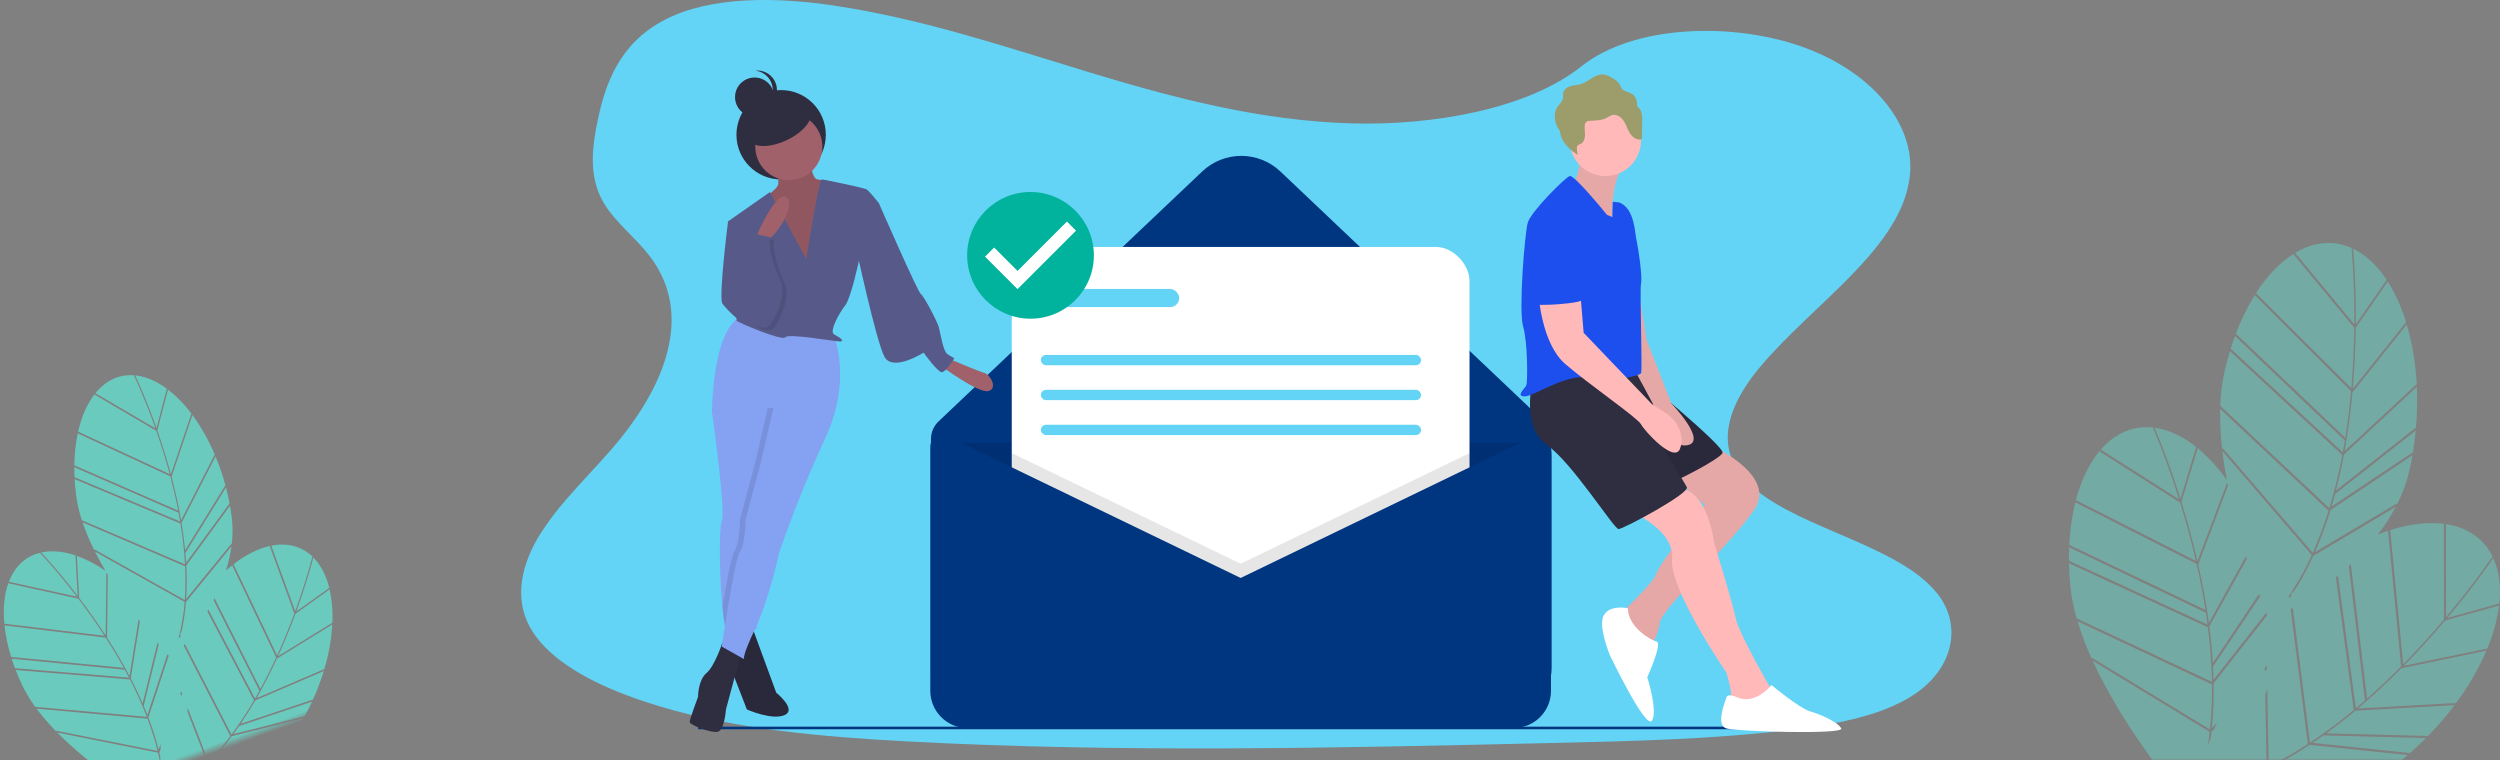<?xml version="1.0" encoding="UTF-8"?>
<svg width="638px" height="194px" viewBox="0 0 638 194" version="1.1" xmlns="http://www.w3.org/2000/svg" xmlns:xlink="http://www.w3.org/1999/xlink">
    <rect x="0" y="0" width="638" height="194" fill="#808080" stroke="none"/>
    <!-- Generator: Sketch 61.2 (89653) - https://sketch.com -->
    <title>image_teamate invite</title>
    <desc>Created with Sketch.</desc>
    <defs>
        <rect id="path-1" x="0" y="0" width="108" height="124.5"></rect>
        <rect id="path-3" x="0" y="0" width="130" height="175"></rect>
    </defs>
    <g id="Page-2" stroke="none" stroke-width="1" fill="none" fill-rule="evenodd">
        <g id="Onboarding_Invite-teamates_v2" transform="translate(-509, -236)">
            <g id="image_teamate-invite" transform="translate(499, 236)">
                <path d="M498.224,177.412 C497.863,177.635 497.53,177.851 497.176,178.062 C495.868,178.841 494.5,179.545 493.079,180.168 C485.638,183.475 476.466,185.091 467.532,186.189 C447.495,188.652 427.038,189.13 406.669,189.6 C351.63,190.874 296.457,192.145 241.552,189.209 C219.859,188.051 197.689,186.112 178.031,180.168 C175.214,179.318 172.451,178.382 169.744,177.357 C164.267,175.281 159.006,172.754 154.632,169.736 C150.521,166.907 147.187,163.658 145.195,159.963 C141.041,152.269 143.239,143.627 147.983,136.085 C149.953,133.034 152.175,130.104 154.632,127.315 C158.294,123.069 162.333,118.944 166.017,114.701 C179.127,99.617 187.681,80.534 175.58,65.064 C172.102,60.619 167.076,56.717 164.242,52.078 C160.626,46.143 160.905,39.552 162.054,33.15 C162.204,32.337 162.362,31.533 162.528,30.736 C164.491,21.243 168.186,11.016 179.579,5.09 C191.412,-1.068 208.217,-0.757 222.903,1.432 C245.742,4.87 266.81,12.028 288.102,18.491 C309.393,24.953 331.669,30.858 355.068,31.492 C375.731,32.053 399.832,27.855 413.545,16.945 C426.865,6.349 451.902,5.541 469.947,11.943 C482.334,16.335 491.575,24.249 495.473,33.15 C496.262,34.937 496.83,36.788 497.168,38.674 C497.481,40.397 497.582,42.143 497.472,43.884 C497.418,44.743 497.313,45.594 497.168,46.435 C494.153,64 472.449,77.855 459.256,93.545 C452.81,101.209 448.258,110.415 452.69,118.679 C459.451,131.272 482.963,135.75 497.161,145.121 C499.833,146.826 502.185,148.861 504.139,151.156 C511.027,159.497 508.485,170.761 498.224,177.412 Z" id="Path" fill="#63D4F5" fill-rule="nonzero"></path>
                <g id="Group-2" transform="translate(186, 18)">
                    <path d="M204.276,167.942 L77.28,167.942 C68.608,167.942 61.578,160.912 61.578,152.24 L61.578,94.057 C61.578,92.349 62.28,90.717 63.519,89.542 L130.814,25.752 C136.401,20.456 145.155,20.456 150.742,25.752 L214.904,86.572 C218.143,89.643 219.978,93.91 219.978,98.373 L219.978,152.24 C219.978,156.404 218.324,160.398 215.379,163.343 C212.434,166.288 208.44,167.942 204.276,167.942 L204.276,167.942 Z" id="Path" fill="#003580" fill-rule="nonzero"></path>
                    <path d="M61.578,95.012 L218.658,95.012 L218.658,158.46 C218.658,163.697 214.413,167.942 209.176,167.942 L71.06,167.942 C65.823,167.942 61.578,163.697 61.578,158.46 L61.578,95.012 Z" id="Path" fill="#000000" fill-rule="nonzero" opacity="0.1"></path>
                    <rect id="Rectangle" fill="#FFFFFF" fill-rule="nonzero" x="82.203" y="45.017" width="116.82" height="116.82" rx="8.64"></rect>
                    <polygon id="Path" fill="#000000" fill-rule="nonzero" opacity="0.1" points="199.023 97.636 199.023 161.837 82.203 161.837 82.203 97.636 140.613 125.867"></polygon>
                    <path d="M140.613,129.497 L65.771,93.323 C64.83,92.869 63.721,92.93 62.836,93.485 C61.951,94.041 61.413,95.012 61.413,96.057 L61.413,158.295 C61.413,160.81 62.412,163.222 64.19,165 C65.968,166.778 68.38,167.777 70.895,167.777 L210.331,167.777 C212.846,167.777 215.258,166.778 217.036,165 C218.814,163.222 219.813,160.81 219.813,158.295 L219.813,97.124 C219.813,95.848 219.157,94.662 218.077,93.985 C216.996,93.307 215.643,93.232 214.495,93.787 L140.613,129.497 Z" id="Path" fill="#003580" fill-rule="nonzero"></path>
                    <rect id="Rectangle" fill="#63D4F5" fill-rule="nonzero" x="92.268" y="55.742" width="32.67" height="4.62" rx="2.31"></rect>
                    <rect id="Rectangle" fill="#63D4F5" fill-rule="nonzero" x="89.628" y="72.572" width="97.02" height="2.64" rx="1.32"></rect>
                    <rect id="Rectangle" fill="#63D4F5" fill-rule="nonzero" x="89.628" y="81.482" width="97.02" height="2.64" rx="1.32"></rect>
                    <rect id="Rectangle" fill="#63D4F5" fill-rule="nonzero" x="89.628" y="90.392" width="97.02" height="2.64" rx="1.32"></rect>
                    <line x1="2.178" y1="167.777" x2="274.098" y2="167.777" id="Path" stroke="#003580" stroke-width="0.66"></line>
                    <ellipse id="Oval" fill="#FFFFFF" fill-rule="nonzero" cx="86.988" cy="46.857" rx="13.53" ry="13.555"></ellipse>
                    <path d="M86.988,30.992 C78.058,30.992 70.818,38.232 70.818,47.162 C70.818,56.092 78.058,63.332 86.988,63.332 C95.918,63.332 103.158,56.092 103.158,47.162 C103.132,38.242 95.908,31.018 86.988,30.992 Z M83.668,55.783 L75.381,47.496 L77.706,45.172 L83.676,51.142 L96.278,38.541 L98.602,40.865 L83.668,55.783 L83.668,55.783 Z" id="Shape" fill="#01B39C" fill-rule="nonzero"></path>
                    <path d="M261.016,95.832 C261.016,95.832 277.648,103.356 271.708,112.068 C265.768,120.78 247.948,137.412 247.552,140.976 C247.156,144.54 244.78,147.708 244.78,147.708 C244.78,147.708 236.86,139.392 237.652,138.6 C238.444,137.808 246.364,130.284 246.76,128.304 C247.156,126.324 259.036,110.88 259.036,110.88 L248.344,101.376 L261.016,95.832 Z" id="Path" fill="#FFB9B9" fill-rule="nonzero"></path>
                    <path d="M261.016,95.832 C261.016,95.832 277.648,103.356 271.708,112.068 C265.768,120.78 247.948,137.412 247.552,140.976 C247.156,144.54 244.78,147.708 244.78,147.708 C244.78,147.708 236.86,139.392 237.652,138.6 C238.444,137.808 246.364,130.284 246.76,128.304 C247.156,126.324 259.036,110.88 259.036,110.88 L248.344,101.376 L261.016,95.832 Z" id="Path" fill="#000000" fill-rule="nonzero" opacity="0.1"></path>
                    <path d="M240.028,112.464 C240.028,112.464 251.512,117.216 250.72,124.74 C249.928,132.264 264.58,153.648 264.58,153.648 C264.58,153.648 266.164,158.796 265.768,160.38 C265.372,161.964 276.064,161.568 276.064,161.568 L276.064,158.004 C276.064,158.004 267.748,143.748 266.956,139.788 C266.164,135.828 261.412,120.384 261.412,120.384 C261.412,120.384 259.828,106.524 251.908,106.524 C247.234,106.524 242.832,108.724 240.028,112.464 L240.028,112.464 Z" id="Path" fill="#FFB9B9" fill-rule="nonzero"></path>
                    <path d="M240.622,76.626 C240.622,76.626 264.382,96.03 263.59,97.614 C262.798,99.198 251.314,105.138 249.334,105.534 C247.354,105.93 233.344,76.626 233.344,76.626 L240.622,76.626 Z" id="Path" fill="#2F2E41" fill-rule="nonzero"></path>
                    <path d="M240.622,76.626 C240.622,76.626 264.382,96.03 263.59,97.614 C262.798,99.198 251.314,105.138 249.334,105.534 C247.354,105.93 233.344,76.626 233.344,76.626 L240.622,76.626 Z" id="Path" fill="#000000" fill-rule="nonzero" opacity="0.1"></path>
                    <path d="M214.882,80.586 C214.882,80.586 212.506,91.278 218.842,95.634 C225.178,99.99 235.87,117.018 237.058,117.018 C238.246,117.018 255.274,107.91 254.482,106.326 C253.69,104.742 244.978,90.882 244.978,90.882 L242.206,76.23 C242.206,76.23 218.05,75.438 214.882,80.586 Z" id="Path" fill="#2F2E41" fill-rule="nonzero"></path>
                    <path d="M240.622,45.738 L244.186,68.706 L250.522,84.942 C250.522,84.942 260.026,94.842 254.482,95.634 C248.938,96.426 245.77,84.942 245.77,84.942 L240.622,75.438 L240.622,45.738 Z" id="Path" fill="#FFB9B9" fill-rule="nonzero"></path>
                    <path d="M240.622,45.738 L244.186,68.706 L250.522,84.942 C250.522,84.942 260.026,94.842 254.482,95.634 C248.938,96.426 245.77,84.942 245.77,84.942 L240.622,75.438 L240.622,45.738 Z" id="Path" fill="#000000" fill-rule="nonzero" opacity="0.1"></path>
                    <path d="M227.356,20.196 C227.356,20.196 227.356,28.512 224.584,29.304 C221.812,30.096 235.672,40.788 235.672,40.788 C235.672,40.788 234.088,26.928 239.632,23.364 L227.356,20.196 Z" id="Path" fill="#FFB9B9" fill-rule="nonzero"></path>
                    <path d="M227.356,20.196 C227.356,20.196 227.356,28.512 224.584,29.304 C221.812,30.096 235.672,40.788 235.672,40.788 C235.672,40.788 234.088,26.928 239.632,23.364 L227.356,20.196 Z" id="Path" fill="#000000" fill-rule="nonzero" opacity="0.1"></path>
                    <circle id="Oval" fill="#FFB9B9" fill-rule="nonzero" cx="233.692" cy="17.82" r="9.108"></circle>
                    <path d="M234.088,36.828 C234.088,36.828 225.772,26.532 224.584,26.928 C223.396,27.324 214.684,36.036 213.892,38.808 C213.1,41.58 211.516,61.38 212.704,65.34 C213.892,69.3 213.892,79.596 213.496,80.388 C213.1,81.18 210.724,83.16 213.1,83.16 C215.476,83.16 223.792,77.22 229.336,78.408 C234.88,79.596 242.404,78.012 242.8,77.22 C243.196,76.428 242.404,55.836 242.8,54.252 C243.196,52.668 242.008,44.748 241.612,43.164 C241.216,41.58 241.216,35.244 237.256,33.66 L235.567,33.493 L235.473,37.41 L234.088,36.828 Z" id="Path" fill="#1D4EEE" fill-rule="nonzero"></path>
                    <path d="M216.664,57.42 C216.664,57.42 217.456,69.696 223.396,74.844 C229.336,79.992 242.008,88.704 242.8,90.288 C243.592,91.872 251.116,100.188 252.7,96.624 C253.16,95.513 253.27,94.288 253.017,93.112 C252.553,90.751 251.134,88.686 249.096,87.405 L245.572,85.14 L228.148,66.924 L227.356,57.42 L216.664,57.42 Z" id="Path" fill="#FFB9B9" fill-rule="nonzero"></path>
                    <path d="M239.434,137.214 C239.434,137.214 234.88,136.224 233.296,138.996 C231.712,141.768 234.88,149.292 234.88,149.292 C234.88,149.292 243.988,168.3 245.572,165.924 C247.156,163.548 244.384,154.836 244.384,154.836 C244.384,154.836 248.344,146.124 246.76,145.728 C245.176,145.332 239.434,141.966 239.434,137.214 Z" id="Path" fill="#FFFFFF" fill-rule="nonzero"></path>
                    <path d="M267.352,159.984 C267.352,159.984 264.976,158.796 264.58,159.984 C264.184,161.172 261.808,167.112 264.58,167.904 C267.352,168.696 294.676,169.488 293.884,167.904 C293.092,166.32 288.736,164.34 285.964,163.548 C283.192,162.756 276.064,156.816 276.064,156.816 C276.064,156.816 272.104,161.964 267.352,159.984 Z" id="Path" fill="#FFFFFF" fill-rule="nonzero"></path>
                    <path d="M242.867,10.591 C242.696,10.016 242.319,9.525 241.809,9.21 C241.835,8.595 241.76,7.979 241.586,7.388 C241.004,5.668 239.625,5.766 238.324,5.006 C237.76,4.676 237.795,4.384 237.501,3.842 C237.116,3.131 236.54,2.543 235.837,2.144 C235.002,1.612 234.122,1.065 233.134,0.997 C231.06,0.856 229.469,2.807 227.486,3.433 C226.612,3.71 225.673,3.721 224.794,3.982 C223.916,4.243 223.039,4.866 222.908,5.773 C222.848,6.192 222.954,6.622 222.893,7.04 C222.771,7.872 222.041,8.455 221.552,9.14 C220.472,10.653 220.595,12.791 221.46,14.438 C221.642,14.779 221.85,15.105 222.083,15.414 C222.155,16.192 222.378,16.949 222.741,17.641 C223.605,19.288 225.092,20.519 226.646,21.541 C226.519,20.995 226.442,20.438 226.416,19.878 C226.394,19.692 226.418,19.502 226.486,19.327 C226.659,18.966 227.116,18.869 227.465,18.671 C228.187,18.261 228.47,17.353 228.491,16.523 C228.512,15.693 228.336,14.861 228.423,14.035 C228.43,13.651 228.599,13.288 228.888,13.036 C229.155,12.883 229.459,12.811 229.766,12.826 C231.245,12.766 232.79,12.739 234.095,12.039 C234.516,11.76 234.968,11.531 235.443,11.358 C236.552,11.068 237.685,11.846 238.324,12.797 C238.963,13.748 239.282,14.88 239.871,15.863 C240.461,16.845 241.48,17.722 242.62,17.605 C242.75,17.606 242.873,17.55 242.96,17.454 C243.009,17.366 243.031,17.265 243.023,17.164 L243.087,12.806 C243.14,12.061 243.065,11.312 242.867,10.591 L242.867,10.591 Z" id="Path" fill="#9D9C6B" fill-rule="nonzero"></path>
                    <path d="M220.228,37.224 C220.228,37.224 228.94,41.184 228.544,49.5 C228.148,57.816 230.92,58.608 224.188,59.4 C217.456,60.192 215.872,59.4 215.476,60.192 C215.08,60.984 212.704,41.976 214.288,39.996 C215.872,38.016 220.228,37.224 220.228,37.224 Z" id="Path" fill="#1D4EEE" fill-rule="nonzero"></path>
                    <circle id="Oval" fill="#2F2E41" fill-rule="nonzero" transform="translate(23.344, 16.394) scale(-1, 1) translate(-23.344, -16.394) " cx="23.344" cy="16.394" r="11.405"></circle>
                    <path d="M19.201,141.313 L12.786,158.776 C12.786,158.776 7.44,163.053 10.648,164.479 C13.855,165.904 20.271,163.053 20.271,163.053 L25.26,150.223 L24.547,141.313 L19.201,141.313 Z" id="Path" fill="#2F2E41" fill-rule="nonzero" transform="translate(17.441, 153.095) scale(-1, 1) translate(-17.441, -153.095) "></path>
                    <path d="M19.201,141.313 L12.786,158.776 C12.786,158.776 7.44,163.053 10.648,164.479 C13.855,165.904 20.271,163.053 20.271,163.053 L25.26,150.223 L24.547,141.313 L19.201,141.313 Z" id="Path" fill="#000000" fill-rule="nonzero" opacity="0.1" transform="translate(17.441, 153.095) scale(-1, 1) translate(-17.441, -153.095) "></path>
                    <path d="M10.529,37.778 L15.875,38.491 C15.875,38.491 18.37,58.093 17.301,59.519 C16.232,60.944 10.886,66.647 8.747,65.221 C6.609,63.796 10.529,37.778 10.529,37.778 Z" id="Path" fill="#575A89" fill-rule="nonzero" transform="translate(12.838, 51.613) scale(-1, 1) translate(-12.838, -51.613) "></path>
                    <path d="M75.28,73.597 C75.28,73.597 67.795,76.804 66.37,77.161 C64.944,77.517 62.806,81.081 65.3,81.794 C67.795,82.507 77.418,75.379 77.418,75.379 L75.28,73.597 Z" id="Path" fill="#A0616A" fill-rule="nonzero" transform="translate(70.785, 77.72) scale(-1, 1) translate(-70.785, -77.72) "></path>
                    <path d="M-2.53663757e-13,148.441 L3.92,163.053 C3.92,163.053 4.277,168.399 6.059,168.755 C7.841,169.112 13.187,166.973 13.187,166.261 C13.187,165.548 11.048,159.845 11.048,159.845 C11.048,159.845 11.048,155.569 8.91,153.787 C6.772,152.005 4.845,146.035 4.845,146.035 L-2.53663757e-13,148.441 Z" id="Path" fill="#2F2E41" fill-rule="nonzero" transform="translate(6.593, 157.415) scale(-1, 1) translate(-6.593, -157.415) "></path>
                    <path d="M21.028,114.939 C21.748,116.618 21.658,128.796 20.871,136.9 C20.489,140.839 19.944,143.815 19.246,144.164 L14.138,142.888 L12.118,142.382 L12.064,137.948 L11.761,113.513 L5.702,88.209 L5.702,81.794 L21.028,83.219 L23.458,87.037 L23.522,87.14 C23.522,87.14 19.958,112.444 21.028,114.939 Z" id="Path" fill="#85A1F2" fill-rule="nonzero" transform="translate(14.612, 112.979) scale(-1, 1) translate(-14.612, -112.979) "></path>
                    <path d="M17.884,122.78 C18.647,123.924 19.919,130.774 20.935,136.9 C20.554,140.839 20.008,143.815 19.31,144.164 L14.202,142.888 C14.124,142.724 14.046,142.553 13.964,142.382 C13.311,141.013 12.699,139.502 12.128,137.948 L11.825,113.513 L5.767,88.209 L5.767,81.794 L21.092,83.219 L23.522,87.037 L9.331,86.071 L12.538,99.97 L16.459,114.583 C16.459,114.583 16.459,120.641 17.884,122.78 Z" id="Path" fill="#000000" fill-rule="nonzero" opacity="0.1" transform="translate(14.644, 112.979) scale(-1, 1) translate(-14.644, -112.979) "></path>
                    <path d="M7.4,67.538 C7.4,67.538 2.411,78.586 9.539,93.911 C13.949,103.449 17.875,113.203 21.3,123.136 C21.3,123.136 23.795,134.897 27.359,142.382 C30.923,149.866 30.21,150.223 30.21,150.223 L35.912,147.015 C35.912,147.015 32.705,124.918 31.279,122.78 C29.853,120.641 29.853,114.583 29.853,114.583 L25.933,99.97 L22.725,86.071 L38.407,87.14 C38.407,87.14 38.407,66.825 31.279,62.905 L7.4,67.538 Z" id="Path" fill="#85A1F2" fill-rule="nonzero" transform="translate(22.055, 106.564) scale(-1, 1) translate(-22.055, -106.564) "></path>
                    <path d="M26.281,21.74 C26.281,21.74 26.281,27.443 24.499,27.799 C22.717,28.156 19.153,28.156 18.084,29.938 C17.015,31.72 26.281,55.242 26.281,55.242 L35.904,49.183 L39.112,33.145 C39.112,33.145 34.478,30.294 34.478,28.868 L34.478,22.453 L26.281,21.74 Z" id="Path" fill="#A0616A" fill-rule="nonzero" transform="translate(28.555, 38.491) scale(-1, 1) translate(-28.555, -38.491) "></path>
                    <path d="M26.281,21.74 C26.281,21.74 26.281,27.443 24.499,27.799 C22.717,28.156 19.153,28.156 18.084,29.938 C17.015,31.72 26.281,55.242 26.281,55.242 L35.904,49.183 L39.112,33.145 C39.112,33.145 34.478,30.294 34.478,28.868 L34.478,22.453 L26.281,21.74 Z" id="Path" fill="#000000" fill-rule="nonzero" opacity="0.1" transform="translate(28.555, 38.491) scale(-1, 1) translate(-28.555, -38.491) "></path>
                    <circle id="Oval" fill="#A0616A" fill-rule="nonzero" transform="translate(25.304, 19.424) scale(-1, 1) translate(-25.304, -19.424) " cx="25.304" cy="19.424" r="8.554"></circle>
                    <path d="M28.334,48.114 C28.334,48.114 25.126,27.799 24.413,27.799 C23.701,27.799 13.721,29.938 13.009,30.294 C12.296,30.65 9.801,33.858 9.801,33.858 L14.791,48.114 C14.791,48.114 16.929,58.093 18.355,59.875 C19.78,61.657 22.631,66.647 21.206,67.36 C19.78,68.072 18.355,69.142 19.78,69.142 C21.206,69.142 32.967,67.003 33.68,68.072 C34.393,69.142 46.154,64.152 46.154,63.796 C46.154,63.439 44.728,46.688 44.728,46.688 L48.292,38.491 L37.6,31.007 L28.334,48.114 Z" id="Path" fill="#575A89" fill-rule="nonzero" transform="translate(29.047, 48.47) scale(-1, 1) translate(-29.047, -48.47) "></path>
                    <path d="M65.043,32.076 L61.479,33.858 C61.479,33.858 51.5,56.668 50.787,57.024 C50.074,57.38 46.51,64.152 46.154,65.578 C45.797,67.003 45.085,71.636 44.015,72.349 C43.442,72.739 42.847,73.096 42.233,73.418 C42.233,73.418 44.372,76.982 45.441,76.982 C46.51,76.982 50.074,71.993 50.074,71.993 C50.074,71.993 57.915,76.982 60.053,73.062 C62.192,69.142 67.538,44.194 67.538,44.194 L65.043,32.076 Z" id="Path" fill="#575A89" fill-rule="nonzero" transform="translate(54.886, 54.529) scale(-1, 1) translate(-54.886, -54.529) "></path>
                    <path d="M25.44,42.946 C25.44,42.946 20.45,30.829 17.599,32.254 C14.748,33.68 19.737,42.233 22.945,43.659 L25.44,42.946 Z" id="Path" fill="#A0616A" fill-rule="nonzero" transform="translate(21.095, 37.898) scale(-1, 1) translate(-21.095, -37.898) "></path>
                    <path d="M14.965,43.303 L19.965,42.172 L21.023,47.579 C21.023,47.579 25.657,55.777 24.587,59.341 C23.518,62.905 17.103,68.607 14.965,65.399 C12.826,62.192 11.044,57.202 12.47,54.351 C13.895,51.5 16.034,44.728 14.965,43.303 Z" id="Path" fill="#000000" fill-rule="nonzero" opacity="0.1" transform="translate(18.352, 54.258) scale(-1, 1) translate(-18.352, -54.258) "></path>
                    <path d="M13.895,42.59 L18.896,41.459 L19.954,46.867 C19.954,46.867 24.587,55.064 23.518,58.628 C22.449,62.192 16.034,67.894 13.895,64.687 C11.757,61.479 9.975,56.489 11.401,53.638 C12.826,50.787 14.965,44.015 13.895,42.59 Z" id="Path" fill="#575A89" fill-rule="nonzero" transform="translate(17.283, 53.545) scale(-1, 1) translate(-17.283, -53.545) "></path>
                    <ellipse id="Oval" fill="#2F2E41" fill-rule="nonzero" transform="translate(22.988, 14.078) scale(-1, 1) rotate(-64.899) translate(-22.988, -14.078) " cx="22.988" cy="14.078" rx="4.099" ry="8.554"></ellipse>
                    <circle id="Oval" fill="#2F2E41" fill-rule="nonzero" transform="translate(16.573, 6.772) scale(-1, 1) translate(-16.573, -6.772) " cx="16.573" cy="6.772" r="4.99"></circle>
                    <path d="M17.827,4.99 C17.827,2.441 19.748,0.303 22.282,0.03 C20.381,-0.178 18.528,0.719 17.513,2.34 C16.497,3.96 16.497,6.019 17.513,7.64 C18.528,9.26 20.381,10.157 22.282,9.95 C19.748,9.677 17.827,7.538 17.827,4.99 L17.827,4.99 Z" id="Path" fill="#2F2E41" fill-rule="nonzero" transform="translate(19.516, 4.99) scale(-1, 1) translate(-19.516, -4.99) "></path>
                </g>
                <g id="Combined-Shape" opacity="0.58" transform="translate(0, 69)">
                    <mask id="mask-2" fill="white">
                        <use xlink:href="#path-1"></use>
                    </mask>
                    <g id="Mask"></g>
                    <path d="M33.493,66.162 C35.665,67.965 37.585,70.054 39.201,72.371 C38.862,70.532 38.574,68.675 38.359,66.827 L38.359,66.827 L55.475,86.728 C54.136,89.695 52.521,92.529 50.653,95.192 C50.808,95.006 50.964,94.821 51.121,94.64 L51.121,94.64 L51.174,95.059 C51.298,94.879 51.421,94.697 51.544,94.514 L51.544,94.514 L51.504,94.199 C51.779,93.889 52.058,93.587 52.339,93.289 C53.618,91.235 54.761,89.099 55.761,86.893 L55.761,86.893 L71.554,77.5 C70.565,79.364 69.419,81.138 68.127,82.804 C68.848,82.519 69.564,82.258 70.271,82.029 L70.271,82.029 L70.067,82.15 L72.577,108.059 C70.604,110.053 68.416,112.142 66.052,114.222 L66.052,114.222 L62.951,88.476 C62.82,88.599 62.689,88.721 62.558,88.843 L62.558,88.843 L65.656,114.569 C65.083,115.068 64.501,115.566 63.909,116.062 L63.909,116.062 L60.487,90.669 C60.355,90.78 60.223,90.89 60.09,90.999 L60.09,90.999 L63.512,116.392 C60.836,118.622 58.041,120.706 55.141,122.635 L55.141,122.635 L55.123,122.633 L51.841,96.85 C51.703,96.934 51.567,97.016 51.433,97.096 L51.433,97.096 L54.72,122.912 C52.317,124.489 49.822,125.92 47.249,127.197 L47.249,127.197 L46.951,112.352 C46.826,112.722 46.695,113.089 46.56,113.453 L46.56,113.453 L46.839,127.398 C43.258,129.164 39.477,130.492 35.578,131.351 C35.444,131.507 35.313,131.657 35.184,131.804 C39.262,130.934 43.216,129.558 46.955,127.708 L46.955,127.708 L65.091,130.577 C53.642,135.352 39.832,133.373 34.684,132.369 C33.87,133.277 33.198,133.978 32.75,134.432 C33.068,133.692 33.367,132.933 33.647,132.157 C33.584,132.143 33.523,132.13 33.466,132.117 L33.466,132.117 L33.675,132.082 C33.722,131.95 33.768,131.816 33.814,131.683 C33.68,131.705 33.547,131.727 33.413,131.748 C33.019,132.856 32.578,133.94 32.088,135 C31.36,134.168 19.98,121.057 13.525,106.955 L13.525,106.955 L35.935,120.575 C35.832,121.465 35.709,122.349 35.566,123.228 C35.742,122.761 35.924,122.281 36.114,121.789 C36.165,121.41 36.214,121.029 36.258,120.644 L36.258,120.644 L36.815,120.008 C36.979,119.598 37.148,119.183 37.322,118.761 L37.322,118.761 L36.342,119.879 C36.602,117.294 36.722,114.698 36.701,112.1 C36.7,111.829 36.694,111.555 36.689,111.282 L36.689,111.282 L46.952,98.249 C46.894,98.108 46.832,97.955 46.765,97.789 L46.765,97.789 L36.677,110.601 C36.656,109.72 36.621,108.829 36.572,107.926 L36.572,107.926 L36.625,108.021 L45.554,94.668 C45.495,94.511 45.436,94.351 45.375,94.188 L45.375,94.188 L36.539,107.402 C36.403,105.125 36.178,102.784 35.867,100.379 L35.867,100.379 L43.058,87.458 C43.003,87.286 42.948,87.112 42.893,86.938 L42.893,86.938 L35.779,99.72 C35.292,96.117 34.613,92.393 33.744,88.547 L33.744,88.547 L39.417,73.508 C39.373,73.281 39.329,73.054 39.286,72.826 L39.286,72.826 L33.598,87.903 C32.652,83.805 31.58,79.971 30.529,76.581 L30.529,76.581 L33.628,66.316 Z M55.069,123.062 L73.822,125.017 C73.114,125.625 72.389,126.217 71.647,126.795 C69.754,128.255 67.683,129.47 65.484,130.408 L65.484,130.408 L65.609,130.211 L47.644,127.369 C49.96,126.207 52.211,124.918 54.387,123.51 C54.614,123.364 54.842,123.212 55.069,123.062 L55.069,123.062 Z M57.833,121.166 L57.781,121.261 L77.326,121.769 C76.279,122.82 75.185,123.838 74.047,124.823 L74.047,124.823 L74.169,124.618 L55.637,122.687 C56.367,122.198 57.099,121.691 57.833,121.166 L57.833,121.166 Z M82.798,115.465 C81.18,117.615 79.419,119.654 77.528,121.566 L77.528,121.566 L77.639,121.361 L58.256,120.858 C60.101,119.522 61.952,118.079 63.811,116.528 L63.811,116.528 Z M10.641,99.412 L36.376,111.498 C36.418,114.378 36.287,117.257 35.985,120.121 L35.985,120.121 L13.409,106.4 L13.392,106.66 C12.314,104.308 11.395,101.887 10.641,99.412 L10.641,99.412 Z M88.905,105.035 C87.33,108.666 85.333,112.097 82.954,115.257 L82.954,115.257 L83.053,115.052 L64.318,116.101 C67.092,113.759 69.865,111.191 72.638,108.396 L72.638,108.396 Z M9.009,88.313 L35.592,100.559 C36.038,104.02 36.297,107.503 36.369,110.993 L36.369,110.993 L36.357,111.007 L10.475,98.852 C9.882,96.82 9.474,94.737 9.258,92.63 C9.119,91.156 9.036,89.717 9.009,88.313 L9.009,88.313 Z M46.862,107.879 L46.457,108.341 L46.471,108.996 L46.875,108.534 L46.862,107.879 Z M91.354,96.2 C90.975,99.173 90.18,102.078 88.993,104.828 L88.993,104.828 L89.065,104.629 L73.102,107.927 C76.047,104.932 78.701,101.972 80.994,99.266 L80.994,99.266 L91.297,96.396 Z M70.48,81.963 C74.3,80.75 77.875,80.352 80.958,80.787 L80.958,80.787 L80.753,80.895 L80.767,99.096 C78.501,101.771 75.879,104.697 72.97,107.66 L72.97,107.66 Z M9.049,85.025 L9.045,85.264 L35.205,97.767 C35.319,98.519 35.426,99.279 35.527,100.046 L35.527,100.046 L9.009,87.83 L9.006,88.069 C8.991,87.033 9.005,86.018 9.049,85.025 L9.049,85.025 Z M90.211,87.309 C90.267,87.431 90.323,87.554 90.376,87.68 C91.397,90.105 91.7,92.942 91.376,96.011 L91.376,96.011 L81.395,98.791 C86.46,92.77 89.669,88.107 90.211,87.309 Z M81.162,80.819 C85.231,81.447 88.418,83.546 90.139,87.153 L90.139,87.153 L89.985,87.12 C89.938,87.191 86.654,92.096 81.176,98.611 L81.176,98.611 Z M10.273,76.438 L10.266,76.676 L33.428,88.419 C34.051,91.158 34.639,94.129 35.125,97.246 L35.125,97.246 L9.061,84.789 C9.183,81.971 9.589,79.173 10.273,76.438 L10.273,76.438 Z M14.948,66.719 L14.93,66.95 L30.264,76.682 C31.304,80.033 32.364,83.821 33.302,87.872 L33.302,87.872 L10.329,76.225 C11.352,72.339 12.932,69.097 14.948,66.719 L14.948,66.719 Z M37.941,58.759 L58.692,78.232 C57.844,80.983 56.832,83.681 55.662,86.311 L55.662,86.311 L38.42,66.263 L38.323,66.505 C38.024,63.935 37.896,61.347 37.941,58.759 L37.941,58.759 Z M74.742,67.633 C74.583,68.554 74.402,69.474 74.198,70.393 C73.668,72.73 72.845,74.99 71.749,77.119 L71.749,77.119 L71.719,76.887 L56.076,86.191 C57.12,83.814 58.035,81.382 58.815,78.906 C58.897,78.647 58.976,78.385 59.056,78.124 L59.056,78.124 Z M39.809,47.697 L61.317,67.585 C60.674,71.015 59.847,74.408 58.84,77.749 L58.84,77.749 L58.825,77.759 L37.956,58.175 C38.018,56.058 38.272,53.951 38.715,51.881 C39.038,50.436 39.402,49.041 39.809,47.697 L39.809,47.697 Z M75.376,62.889 C75.237,64.369 75.043,65.853 74.792,67.34 L74.792,67.34 L74.756,67.104 L59.254,77.472 C59.506,76.628 59.747,75.769 59.978,74.896 L59.978,74.896 L59.999,75.002 Z M15.085,66.563 C17.792,63.452 21.265,61.876 25.224,62.349 L25.224,62.349 L25.114,62.462 C25.148,62.539 27.52,67.947 30.075,76.076 L30.075,76.076 Z M25.393,62.371 C25.527,62.389 25.661,62.407 25.795,62.43 C28.383,62.863 30.935,64.125 33.345,66.043 L33.345,66.043 L30.344,75.986 C27.984,68.472 25.776,63.257 25.393,62.371 Z M75.582,54.534 C75.703,57.225 75.643,59.921 75.402,62.604 L75.402,62.604 L75.357,62.375 L60.109,74.387 C60.681,72.179 61.189,69.883 61.634,67.5 L61.634,67.5 Z M40.861,44.583 L40.783,44.809 L61.809,64.81 C61.686,65.561 61.553,66.317 61.413,67.078 L61.413,67.078 L39.958,47.238 L39.882,47.465 C40.187,46.474 40.513,45.514 40.861,44.583 L40.861,44.583 Z M73.652,42.594 C74.749,46.398 75.392,50.318 75.569,54.274 L75.569,54.274 L75.515,54.053 L61.753,66.846 C62.4,63.268 62.903,59.516 63.261,55.589 L63.261,55.589 Z M44.671,36.796 L44.591,37.02 L63,55.368 C62.748,58.167 62.392,61.175 61.893,64.29 L61.893,64.29 L40.944,44.362 C41.929,41.721 43.178,39.186 44.671,36.796 L44.671,36.796 Z M69.921,34.222 C71.519,36.755 72.754,39.5 73.589,42.378 L73.589,42.378 L73.517,42.179 L63.321,54.931 C63.684,50.74 63.846,46.762 63.891,43.212 L63.891,43.212 L70.001,34.41 Z M52.112,29.003 L52.024,29.217 L63.608,43.226 C63.564,46.735 63.405,50.666 63.049,54.81 L63.049,54.81 L44.79,36.611 C46.961,33.233 49.461,30.639 52.112,29.003 L52.112,29.003 Z M52.29,28.896 C55.823,26.777 59.612,26.355 63.232,28.032 L63.232,28.032 L63.092,28.105 C63.101,28.19 63.69,34.068 63.615,42.591 L63.615,42.591 Z M63.386,28.106 C63.507,28.164 63.629,28.223 63.75,28.286 C66.077,29.501 68.115,31.492 69.817,34.063 L69.817,34.063 L63.898,42.589 C63.97,34.712 63.476,29.067 63.386,28.106 Z" fill="#5BFFEA" fill-rule="nonzero" mask="url(#mask-2)" transform="translate(50.25, 81) rotate(-20) translate(-50.25, -81) "></path>
                </g>
                <g id="Combined-Shape" transform="translate(528, 19)">
                    <mask id="mask-4" fill="white">
                        <use xlink:href="#path-3"></use>
                    </mask>
                    <g id="Mask"></g>
                    <path d="M42.657,95.216 C45.553,97.621 48.113,100.405 50.268,103.495 C49.815,101.043 49.432,98.567 49.145,96.102 L49.145,96.102 L71.966,122.638 C70.181,126.593 68.029,130.371 65.537,133.922 C65.744,133.675 65.951,133.428 66.161,133.186 L66.161,133.186 L66.232,133.745 C66.397,133.505 66.562,133.263 66.725,133.019 L66.725,133.019 L66.671,132.599 C67.039,132.186 67.411,131.783 67.785,131.386 C69.491,128.647 71.015,125.798 72.348,122.858 L72.348,122.858 L93.405,110.333 C92.087,112.818 90.559,115.184 88.836,117.405 C89.798,117.025 90.752,116.678 91.694,116.372 L91.694,116.372 L91.422,116.534 L94.769,151.079 C92.138,153.737 89.222,156.523 86.069,159.296 L86.069,159.296 L81.934,124.968 C81.76,125.132 81.585,125.295 81.41,125.457 L81.41,125.457 L85.541,159.758 C84.778,160.424 84.001,161.088 83.212,161.749 L83.212,161.749 L78.649,127.891 C78.473,128.04 78.297,128.187 78.121,128.333 L78.121,128.333 L82.683,162.189 C79.114,165.163 75.388,167.942 71.522,170.513 L71.522,170.513 L71.498,170.511 L67.121,136.133 C66.937,136.245 66.756,136.354 66.578,136.461 L66.578,136.461 L70.96,170.883 C67.756,172.985 64.43,174.893 60.999,176.596 L60.999,176.596 L60.602,156.803 C60.435,157.296 60.261,157.785 60.08,158.271 L60.08,158.271 L60.453,176.864 C55.677,179.219 50.635,180.989 45.438,182.135 C45.258,182.343 45.084,182.542 44.913,182.738 C50.35,181.579 55.621,179.745 60.606,177.277 L60.606,177.277 L84.789,181.102 C69.523,187.47 51.109,184.83 44.245,183.492 C43.16,184.702 42.264,185.638 41.667,186.243 C42.091,185.256 42.49,184.244 42.863,183.209 C42.779,183.191 42.698,183.173 42.621,183.156 L42.621,183.156 L42.9,183.109 C42.963,182.933 43.024,182.754 43.085,182.577 C42.907,182.606 42.729,182.636 42.55,182.663 C42.026,184.141 41.437,185.587 40.784,187 C39.813,185.891 24.64,168.41 16.033,149.606 L16.033,149.606 L45.913,167.767 C45.776,168.954 45.612,170.133 45.422,171.305 C45.655,170.681 45.899,170.042 46.152,169.386 C46.22,168.88 46.285,168.372 46.344,167.859 L46.344,167.859 L47.087,167.011 C47.306,166.465 47.531,165.91 47.762,165.348 L47.762,165.348 L46.456,166.838 C46.803,163.392 46.963,159.93 46.935,156.467 C46.933,156.106 46.925,155.74 46.919,155.376 L46.919,155.376 L60.602,137.998 C60.526,137.811 60.443,137.607 60.353,137.385 L60.353,137.385 L46.903,154.468 C46.875,153.294 46.828,152.105 46.763,150.901 L46.763,150.901 L46.833,151.028 L58.738,133.224 C58.66,133.015 58.581,132.802 58.5,132.584 L58.5,132.584 L46.719,150.203 C46.537,147.166 46.238,144.045 45.823,140.839 L45.823,140.839 L55.411,123.611 C55.337,123.381 55.264,123.15 55.191,122.917 L55.191,122.917 L45.705,139.96 C45.055,135.156 44.151,130.19 42.992,125.063 L42.992,125.063 L50.556,105.011 C50.497,104.708 50.438,104.405 50.381,104.101 L50.381,104.101 L42.797,124.204 C41.536,118.74 40.107,113.628 38.706,109.108 L38.706,109.108 L42.837,95.421 Z M71.426,171.082 L96.43,173.689 C95.485,174.5 94.519,175.29 93.53,176.06 C91.005,178.007 88.244,179.626 85.313,180.877 L85.313,180.877 L85.479,180.614 L61.526,176.826 C64.613,175.275 67.614,173.558 70.516,171.68 C70.819,171.485 71.122,171.282 71.426,171.082 L71.426,171.082 Z M75.11,168.554 L75.041,168.682 L101.102,169.358 C99.705,170.76 98.247,172.118 96.729,173.431 L96.729,173.431 L96.892,173.158 L72.182,170.582 C73.156,169.93 74.132,169.254 75.11,168.554 L75.11,168.554 Z M108.398,160.954 C106.24,163.82 103.893,166.538 101.37,169.088 L101.37,169.088 L101.519,168.814 L75.675,168.144 C78.135,166.363 80.603,164.439 83.081,162.371 L83.081,162.371 Z M12.188,139.55 L46.502,155.664 C46.557,159.503 46.383,163.343 45.98,167.161 L45.98,167.161 L15.879,148.866 L15.855,149.213 C14.419,146.078 13.194,142.849 12.188,139.55 L12.188,139.55 Z M116.539,147.046 C114.44,151.888 111.777,156.463 108.605,160.676 L108.605,160.676 L108.737,160.403 L83.758,161.801 C87.456,158.679 91.153,155.255 94.85,151.528 L94.85,151.528 Z M10.012,124.75 L45.456,141.078 C46.05,145.694 46.396,150.338 46.491,154.991 L46.491,154.991 L46.477,155.009 L11.967,138.803 C11.175,136.093 10.632,133.316 10.343,130.507 C10.158,128.542 10.048,126.623 10.012,124.75 L10.012,124.75 Z M60.482,150.839 L59.943,151.454 L59.961,152.327 L60.5,151.713 L60.482,150.839 Z M119.806,135.266 C119.3,139.231 118.24,143.104 116.657,146.771 L116.657,146.771 L116.753,146.505 L95.469,150.903 C99.396,146.909 102.935,142.963 105.992,139.355 L105.992,139.355 L119.73,135.528 Z M91.973,116.283 C97.066,114.666 101.834,114.136 105.943,114.716 L105.943,114.716 L105.671,114.861 L105.689,139.128 C102.668,142.694 99.172,146.596 95.293,150.547 L95.293,150.547 Z M10.065,120.367 L10.06,120.685 L44.94,137.356 C45.092,138.359 45.235,139.372 45.369,140.395 L45.369,140.395 L10.011,124.107 L10.008,124.426 C9.988,123.043 10.007,121.69 10.065,120.367 L10.065,120.367 Z M118.281,123.411 C118.356,123.575 118.431,123.739 118.502,123.907 C119.862,127.14 120.267,130.922 119.834,135.014 L119.834,135.014 L106.527,138.721 C113.28,130.693 117.559,124.476 118.281,123.411 Z M106.216,114.759 C111.641,115.596 115.89,118.394 118.185,123.205 L118.185,123.205 L117.98,123.16 C117.917,123.254 113.538,129.794 106.235,138.482 L106.235,138.482 Z M11.697,108.917 L11.688,109.234 L42.57,124.891 C43.401,128.544 44.185,132.506 44.833,136.661 L44.833,136.661 L10.081,120.052 C10.244,116.295 10.786,112.565 11.697,108.917 L11.697,108.917 Z M17.931,95.959 L17.906,96.267 L38.352,109.243 C39.738,113.711 41.152,118.761 42.403,124.163 L42.403,124.163 L11.772,108.633 C13.137,103.453 15.242,99.13 17.931,95.959 L17.931,95.959 Z M48.588,85.346 L76.255,111.309 C75.125,114.978 73.776,118.575 72.216,122.082 L72.216,122.082 L49.227,95.351 L49.098,95.673 C48.698,92.246 48.528,88.796 48.588,85.346 L48.588,85.346 Z M97.657,97.177 C97.445,98.405 97.203,99.632 96.931,100.858 C96.224,103.973 95.127,106.986 93.665,109.825 L93.665,109.825 L93.626,109.516 L72.768,121.922 C74.161,118.753 75.38,115.51 76.42,112.207 C76.529,111.863 76.635,111.513 76.741,111.165 L76.741,111.165 Z M51.079,70.597 L79.756,97.114 C78.898,101.687 77.796,106.211 76.453,110.666 L76.453,110.666 L76.433,110.679 L48.608,84.567 C48.69,81.744 49.029,78.935 49.62,76.174 C50.05,74.248 50.536,72.388 51.079,70.597 L51.079,70.597 Z M98.501,90.852 C98.316,92.826 98.057,94.804 97.723,96.786 L97.723,96.786 L97.675,96.472 L77.006,110.296 C77.341,109.171 77.663,108.026 77.971,106.861 L77.971,106.861 L77.999,107.003 Z M18.113,95.751 C21.722,91.603 26.353,89.501 31.632,90.132 L31.632,90.132 L31.485,90.282 C31.53,90.386 34.694,97.597 38.1,108.435 L38.1,108.435 Z M31.858,90.162 C32.036,90.185 32.214,90.21 32.394,90.24 C35.844,90.818 39.246,92.5 42.46,95.057 L42.46,95.057 L38.458,108.315 C35.313,98.297 32.367,91.343 31.858,90.162 Z M98.776,79.712 C98.937,83.3 98.857,86.895 98.536,90.472 L98.536,90.472 L98.477,90.166 L78.145,106.183 C78.908,103.238 79.585,100.177 80.178,97 L80.178,97 Z M52.481,66.444 L52.377,66.745 L80.412,93.413 C80.247,94.415 80.071,95.422 79.883,96.437 L79.883,96.437 L51.277,69.985 L51.175,70.287 C51.582,68.966 52.017,67.685 52.481,66.444 L52.481,66.444 Z M96.203,63.792 C97.665,68.864 98.523,74.091 98.759,79.365 L98.759,79.365 L98.687,79.07 L80.337,96.128 C81.2,91.357 81.87,86.354 82.348,81.119 L82.348,81.119 Z M57.561,56.061 L57.455,56.36 L82,80.825 C81.664,84.556 81.189,88.567 80.524,92.72 L80.524,92.72 L52.593,66.15 C53.906,62.628 55.571,59.247 57.561,56.061 L57.561,56.061 Z M91.228,52.63 C93.359,56.006 95.006,59.667 96.118,63.504 L96.118,63.504 L96.023,63.239 L82.427,80.242 C82.912,74.654 83.128,69.35 83.189,64.616 L83.189,64.616 L91.335,52.88 Z M67.483,45.67 L67.365,45.956 L82.811,64.635 C82.752,69.314 82.54,74.555 82.065,80.08 L82.065,80.08 L57.72,55.814 C60.614,51.311 63.949,47.852 67.483,45.67 L67.483,45.67 Z M67.72,45.528 C72.431,42.703 77.483,42.14 82.309,44.377 L82.309,44.377 L82.123,44.474 C82.134,44.586 82.92,52.425 82.82,63.788 L82.82,63.788 Z M82.514,44.474 C82.676,44.552 82.838,44.631 83,44.715 C86.103,46.334 88.82,48.989 91.089,52.417 L91.089,52.417 L83.198,63.785 C83.293,53.282 82.635,45.756 82.514,44.474 Z" fill="#5BFFEA" fill-rule="nonzero" opacity="0.576" mask="url(#mask-4)"></path>
                </g>
            </g>
        </g>
    </g>
</svg>
